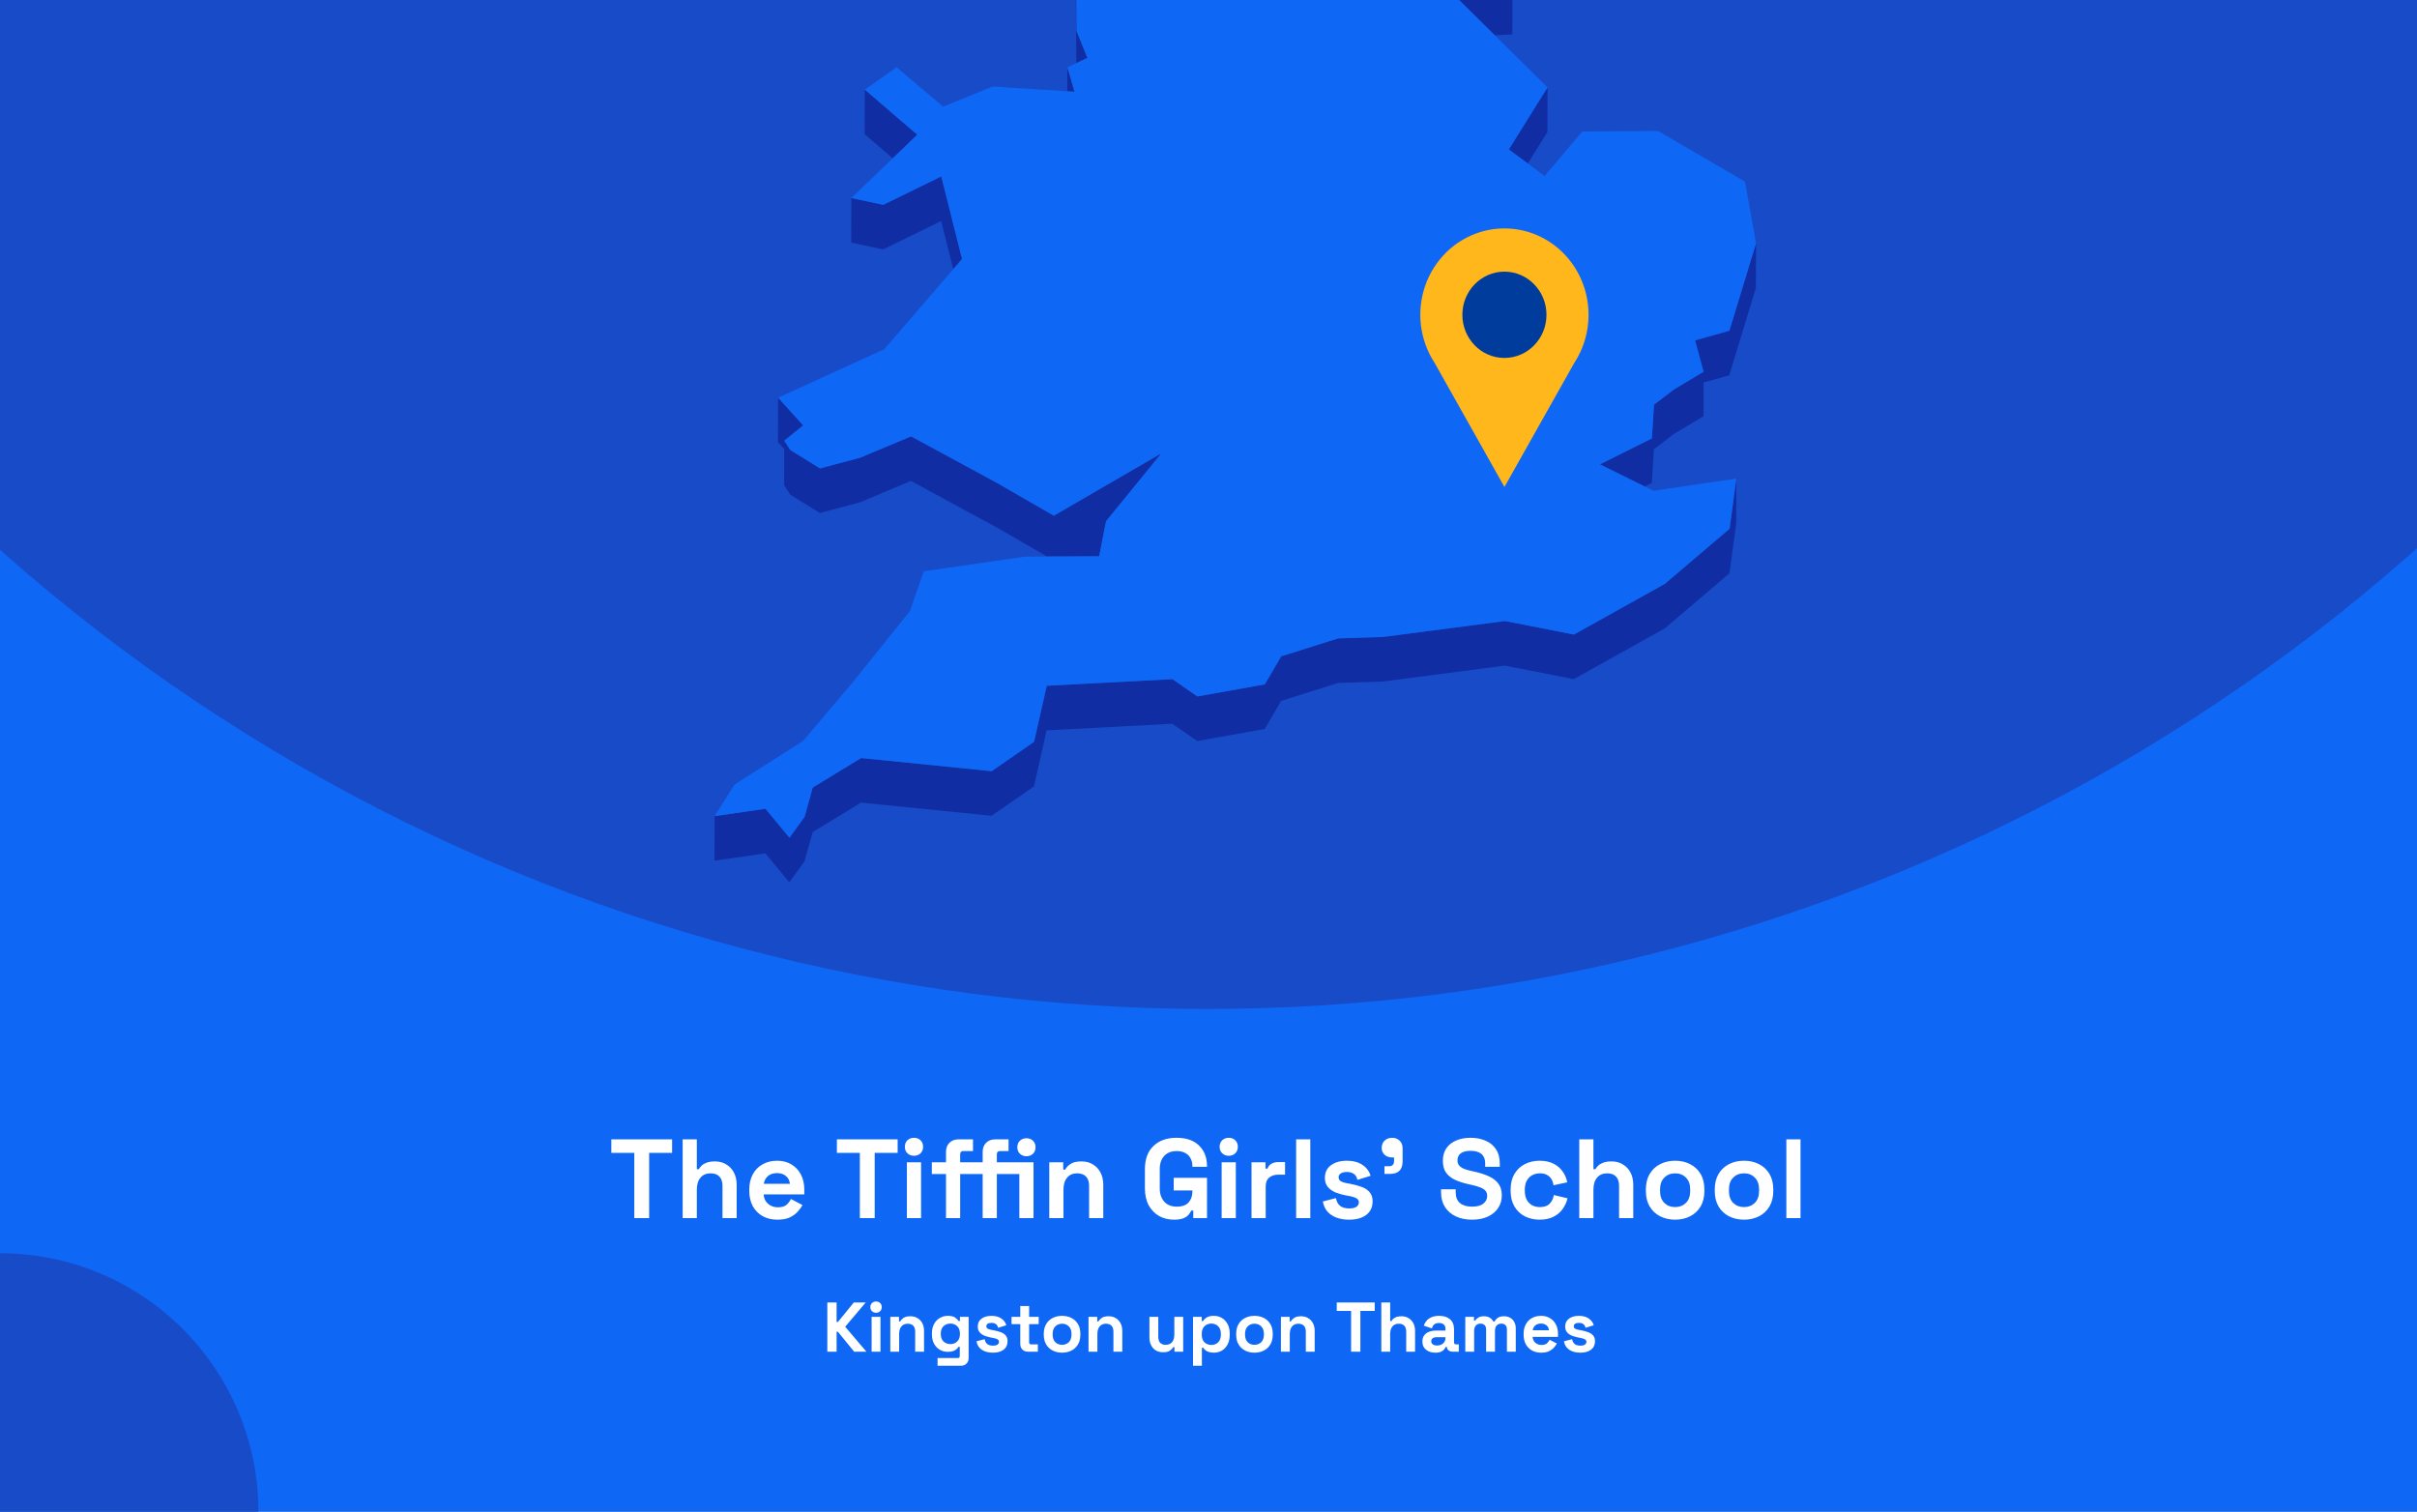 <?xml version="1.0" encoding="utf-8"?>
<svg xmlns="http://www.w3.org/2000/svg" fill="none" height="860" viewBox="0 0 1375 860" width="1375">
<rect x="0" y="0" width="1375" height="860" fill="#808080" stroke="none"/>
<g clip-path="url(#clip0_1721_2038)">
<rect fill="#0F67F5" height="860" width="1375"/>
<circle cx="687" cy="-460" fill="#184BC8" r="1034"/>
<g clip-path="url(#clip1_1721_2038)">
<path d="M850.396 20.082L860.361 19.601L860.405 -5.766L844.233 -5.023L815.867 -14.076L844.19 13.959L850.396 20.082Z" fill="#102DA3"/>
<path d="M599.119 -53.7L588.891 -72.2L569.748 -107.846L569.66 -82.478L588.804 -46.833L599.075 -28.332L612.144 -25.533L612.056 -0.603L612.319 35.917L612.362 35.874L618.613 32.943L612.45 17.723L612.144 -25.97L626.13 -47.926L599.119 -53.7Z" fill="#102DA3"/>
<path d="M611.316 52.185L607.208 38.32L607.164 51.923L611.316 52.185Z" fill="#102DA3"/>
<path d="M521.802 76.634L491.994 51.004L491.906 76.371L507.859 90.061L521.802 76.634Z" fill="#102DA3"/>
<path d="M869.143 92.992L880.289 75.104L880.376 49.736L858.348 85.032L869.143 92.992Z" fill="#102DA3"/>
<path d="M484.258 138.04L502.396 141.889L535.396 125.75L542.301 153.13L547.284 147.356L535.483 100.383L502.484 116.522L484.302 112.673L484.258 138.04Z" fill="#102DA3"/>
<path d="M983.835 188.164L964.297 193.631L969.149 211.476L952.365 221.535L940.958 230.195L939.734 249.44L910.188 264.179L935.669 276.775L939.69 274.763L940.87 255.563L952.278 246.859L969.105 236.8L969.149 217.599L983.747 213.532L998.914 163.759L999.001 138.392L983.835 188.164Z" fill="#102DA3"/>
<path d="M449.508 281.365L466.423 291.862L489.326 285.739L518.216 273.58L567.649 300.434L595.71 316.617L599.468 316.573H603.271L625.3 316.442L628.097 302.14L629.233 296.498L660.659 257.922L599.512 293.393L567.737 275.067L518.304 248.256L489.369 260.372L466.51 266.495L449.552 255.998L446.143 250.706L456.895 242.002L442.646 226.257L442.559 251.58L446.143 255.56L446.099 276.073L449.508 281.365Z" fill="#102DA3"/>
<path d="M947.075 332.188L895.369 361.011L856.207 353.313L786.8 362.366L761.187 363.197L728.887 373.388L719.534 389.352L681.159 396.219L666.954 386.378L595.492 390.139L588.28 422.024L564.154 438.731L489.895 431.252L462.359 448.047L457.77 464.623L449.116 476.607L435.479 460.118L406.544 464.317L406.457 489.641L435.435 485.486L449.028 501.975L457.682 489.991L462.315 473.371L489.851 456.619L564.066 464.098L588.236 447.391L595.404 415.507L666.866 411.745L681.115 421.586L719.49 414.719L728.843 398.756L761.1 388.565L786.712 387.734L856.12 378.68L895.282 386.378L946.987 357.555L983.877 326.152L987.723 297.636L987.767 272.269L983.964 300.785L947.075 332.188Z" fill="#102DA3"/>
<path d="M939.731 249.439L940.955 230.195L952.363 221.535L969.146 211.475L964.295 193.631L983.832 188.164L998.999 138.391L992.661 103.314L943.228 74.492L900.089 74.798L878.716 100.121L869.144 92.992L858.348 85.032L880.376 49.736L850.393 20.083L844.187 13.96L815.864 -14.076L844.23 -5.022L860.402 -5.766L788.197 -113.49L750.303 -126.261L717.348 -218.108L715.118 -242.644L637.8 -305.057L623.77 -300.64L605.981 -295.041L596.759 -292.155L579.887 -298.015L606.025 -318.747L642.345 -333.53L627.092 -347.176L616.558 -356.535L672.591 -441.079L677.137 -466.271L694.532 -486.259L661.315 -515.869L570.315 -511.276L545.752 -498.855L519.877 -485.778L548.593 -528.334L545.97 -530.302L531.634 -540.842L595.229 -606.142L593.131 -618.082L597.764 -634.002L574.162 -633.827L499.509 -605.529L492.647 -623.374L478.617 -605.398L470.4 -626.523L458.949 -623.155L437.182 -549.459L452.83 -529.69L437.139 -529.602L421.142 -529.471L408.073 -467.146L421.011 -450.001L417.864 -428.745L414.586 -406.876L379.008 -387.457L382.592 -356.36L380.144 -351.462L369.305 -329.768L381.455 -325.176L446.448 -382.602L449.202 -373.986L446.405 -369.481L429.84 -342.627L419.219 -325.438L423.415 -303.614L421.404 -288.175L411.264 -208.792L422.715 -208.88L437.794 -271.248L445.181 -274.616L464.806 -262.151L494.09 -227.249L484.518 -213.21L467.384 -187.973L463.538 -158.801L450.688 -158.713L474.29 -119.132L481.327 -123.112L483.862 -144.368L511.66 -123.33L530.411 -140.038L568.786 -150.885L604.407 -164.355L584.171 -131.378L569.747 -107.847L588.891 -72.202L599.119 -53.701L626.13 -47.928L612.144 -25.972L612.45 17.721L618.612 32.942L612.362 35.872L612.318 35.916L607.205 38.321L611.313 52.186L607.161 51.923L564.765 49.212L536.53 60.671L510.087 38.278L491.992 51.005L521.8 76.635L507.857 90.062L484.299 112.674L502.481 116.523L535.481 100.384L547.282 147.357L542.299 153.13L503.05 198.661L442.646 226.258L456.895 242.004L446.142 250.707L449.552 256L466.51 266.496L489.369 260.373L518.304 248.258L567.737 275.069L599.512 293.395L660.659 257.924L629.233 296.5L628.097 302.142L625.3 316.444L603.271 316.575H599.468L595.71 316.619L582.86 316.706L525.559 325.016L517.648 347.628L485.567 387.604L456.807 421.587L417.864 446.342L406.543 464.318L435.478 460.12L449.115 476.608L457.769 464.624L462.358 448.048L489.894 431.253L564.153 438.732L588.279 422.025L595.491 390.141L666.953 386.379L681.158 396.22L719.533 389.353L728.886 373.389L761.186 363.199L786.799 362.368L856.206 353.314L895.368 361.012L947.074 332.189L983.963 300.786L987.766 272.27L940.605 279.224L935.667 276.775L910.185 264.178L939.731 249.439Z" fill="#0F67F5"/>
</g>
<g clip-path="url(#clip2_1721_2038)">
<path d="M903.699 179.106C903.707 171.429 901.961 163.856 898.601 156.996C895.241 150.137 890.36 144.181 884.35 139.608C878.34 135.034 871.369 131.971 863.996 130.663C856.623 129.355 849.054 129.839 841.897 132.077C834.739 134.315 828.193 138.243 822.783 143.547C817.374 148.851 813.251 155.383 810.747 162.618C808.244 169.853 807.428 177.589 808.366 185.206C809.304 192.823 811.969 200.109 816.148 206.477L836.008 241.76L855.856 277.056L875.716 241.76L895.551 206.527C900.878 198.428 903.716 188.877 903.699 179.106Z" fill="#FFB71B"/>
<path d="M855.843 203.639C869.055 203.639 879.765 192.649 879.765 179.092C879.765 165.536 869.055 154.546 855.843 154.546C842.632 154.546 831.922 165.536 831.922 179.092C831.922 192.649 842.632 203.639 855.843 203.639Z" fill="#003C9C"/>
</g>
<circle cx="147" cy="147" fill="#184BC8" r="147" transform="matrix(-1 0 0 1 147 713)"/>
<path d="M360.842 693V655.88H347.786V648.2H382.346V655.88H369.29V693H360.842ZM388.355 693V648.2H396.419V665.16H397.571C397.912 664.477 398.446 663.795 399.171 663.112C399.896 662.429 400.856 661.875 402.051 661.448C403.288 660.979 404.846 660.744 406.723 660.744C409.198 660.744 411.352 661.32 413.187 662.472C415.064 663.581 416.515 665.139 417.539 667.144C418.563 669.107 419.075 671.411 419.075 674.056V693H411.011V674.696C411.011 672.307 410.414 670.515 409.219 669.32C408.067 668.125 406.403 667.528 404.227 667.528C401.752 667.528 399.832 668.36 398.467 670.024C397.102 671.645 396.419 673.928 396.419 676.872V693H388.355ZM442.257 693.896C439.099 693.896 436.305 693.235 433.873 691.912C431.483 690.547 429.606 688.648 428.241 686.216C426.918 683.741 426.257 680.84 426.257 677.512V676.744C426.257 673.416 426.918 670.536 428.241 668.104C429.563 665.629 431.419 663.731 433.809 662.408C436.198 661.043 438.971 660.36 442.128 660.36C445.243 660.36 447.953 661.064 450.257 662.472C452.561 663.837 454.353 665.757 455.632 668.232C456.913 670.664 457.553 673.501 457.553 676.744V679.496H434.449C434.534 681.672 435.345 683.443 436.881 684.808C438.417 686.173 440.294 686.856 442.513 686.856C444.774 686.856 446.438 686.365 447.505 685.384C448.571 684.403 449.382 683.315 449.937 682.12L456.529 685.576C455.931 686.685 455.057 687.901 453.905 689.224C452.795 690.504 451.302 691.613 449.425 692.552C447.547 693.448 445.158 693.896 442.257 693.896ZM434.513 673.48H449.361C449.19 671.645 448.443 670.173 447.121 669.064C445.841 667.955 444.155 667.4 442.065 667.4C439.889 667.4 438.161 667.955 436.881 669.064C435.601 670.173 434.811 671.645 434.513 673.48ZM489.155 693V655.88H476.099V648.2H510.659V655.88H497.603V693H489.155ZM515.918 693V661.256H523.982V693H515.918ZM519.95 657.544C518.499 657.544 517.262 657.075 516.238 656.136C515.256 655.197 514.766 653.96 514.766 652.424C514.766 650.888 515.256 649.651 516.238 648.712C517.262 647.773 518.499 647.304 519.95 647.304C521.443 647.304 522.68 647.773 523.662 648.712C524.643 649.651 525.134 650.888 525.134 652.424C525.134 653.96 524.643 655.197 523.662 656.136C522.68 657.075 521.443 657.544 519.95 657.544ZM559.03 693V667.912H552.63V661.256H559.03V655.368C559.03 653.192 559.67 651.464 560.95 650.184C562.272 648.861 563.979 648.2 566.069 648.2H573.75V654.856H568.886C567.691 654.856 567.094 655.496 567.094 656.776V661.256H579.894V667.912H567.094V693H559.03ZM538.166 693V667.912H530.102V661.256H538.166V655.368C538.166 653.192 538.806 651.464 540.086 650.184C541.408 648.861 543.115 648.2 545.206 648.2H553.526V654.856H548.022C546.827 654.856 546.23 655.496 546.23 656.776V661.256H552.63V667.912H546.23V693H538.166ZM579.894 693V661.256H587.958V693H579.894ZM583.926 657.8C582.475 657.8 581.238 657.331 580.214 656.392C579.232 655.453 578.742 654.216 578.742 652.68C578.742 651.144 579.232 649.907 580.214 648.968C581.238 648.029 582.475 647.56 583.926 647.56C585.419 647.56 586.656 648.029 587.638 648.968C588.619 649.907 589.11 651.144 589.11 652.68C589.11 654.216 588.619 655.453 587.638 656.392C586.656 657.331 585.419 657.8 583.926 657.8ZM596.918 693V661.256H604.854V665.416H606.006C606.518 664.307 607.478 663.261 608.885 662.28C610.294 661.256 612.427 660.744 615.286 660.744C617.76 660.744 619.915 661.32 621.75 662.472C623.627 663.581 625.078 665.139 626.102 667.144C627.126 669.107 627.638 671.411 627.638 674.056V693H619.574V674.696C619.574 672.307 618.976 670.515 617.782 669.32C616.63 668.125 614.966 667.528 612.79 667.528C610.315 667.528 608.395 668.36 607.03 670.024C605.664 671.645 604.982 673.928 604.982 676.872V693H596.918ZM667.837 693.896C664.765 693.896 661.97 693.213 659.453 691.848C656.978 690.44 654.994 688.413 653.501 685.768C652.05 683.08 651.325 679.816 651.325 675.976V665.224C651.325 659.464 652.946 655.048 656.189 651.976C659.432 648.861 663.826 647.304 669.373 647.304C674.877 647.304 679.122 648.776 682.109 651.72C685.138 654.621 686.653 658.568 686.653 663.56V663.816H678.333V663.304C678.333 661.725 677.992 660.296 677.309 659.016C676.669 657.736 675.688 656.733 674.365 656.008C673.042 655.24 671.378 654.856 669.373 654.856C666.386 654.856 664.04 655.773 662.333 657.608C660.626 659.443 659.773 661.939 659.773 665.096V676.104C659.773 679.219 660.626 681.736 662.333 683.656C664.04 685.533 666.429 686.472 669.501 686.472C672.573 686.472 674.813 685.661 676.221 684.04C677.629 682.419 678.333 680.371 678.333 677.896V677.256H667.709V670.088H686.653V693H678.845V688.712H677.693C677.394 689.437 676.904 690.205 676.221 691.016C675.581 691.827 674.6 692.509 673.277 693.064C671.954 693.619 670.141 693.896 667.837 693.896ZM694.98 693V661.256H703.044V693H694.98ZM699.012 657.544C697.561 657.544 696.324 657.075 695.3 656.136C694.319 655.197 693.828 653.96 693.828 652.424C693.828 650.888 694.319 649.651 695.3 648.712C696.324 647.773 697.561 647.304 699.012 647.304C700.505 647.304 701.743 647.773 702.724 648.712C703.705 649.651 704.196 650.888 704.196 652.424C704.196 653.96 703.705 655.197 702.724 656.136C701.743 657.075 700.505 657.544 699.012 657.544ZM711.98 693V661.256H719.916V664.84H721.068C721.537 663.56 722.305 662.621 723.372 662.024C724.481 661.427 725.761 661.128 727.212 661.128H731.052V668.296H727.084C725.036 668.296 723.351 668.851 722.028 669.96C720.705 671.027 720.044 672.691 720.044 674.952V693H711.98ZM737.355 693V648.2H745.419V693H737.355ZM767.539 693.896C763.4 693.896 760.008 693 757.363 691.208C754.718 689.416 753.118 686.856 752.563 683.528L759.987 681.608C760.286 683.101 760.776 684.275 761.459 685.128C762.184 685.981 763.059 686.6 764.083 686.984C765.15 687.325 766.302 687.496 767.539 687.496C769.416 687.496 770.803 687.176 771.699 686.536C772.595 685.853 773.043 685.021 773.043 684.04C773.043 683.059 772.616 682.312 771.763 681.8C770.91 681.245 769.544 680.797 767.667 680.456L765.875 680.136C763.656 679.709 761.63 679.133 759.795 678.408C757.96 677.64 756.488 676.595 755.379 675.272C754.27 673.949 753.715 672.243 753.715 670.152C753.715 666.995 754.867 664.584 757.171 662.92C759.475 661.213 762.504 660.36 766.259 660.36C769.8 660.36 772.744 661.149 775.091 662.728C777.438 664.307 778.974 666.376 779.699 668.936L772.211 671.24C771.87 669.619 771.166 668.467 770.099 667.784C769.075 667.101 767.795 666.76 766.259 666.76C764.723 666.76 763.55 667.037 762.739 667.592C761.928 668.104 761.523 668.829 761.523 669.768C761.523 670.792 761.95 671.56 762.803 672.072C763.656 672.541 764.808 672.904 766.259 673.16L768.051 673.48C770.44 673.907 772.595 674.483 774.515 675.208C776.478 675.891 778.014 676.893 779.123 678.216C780.275 679.496 780.851 681.245 780.851 683.464C780.851 686.792 779.635 689.373 777.203 691.208C774.814 693 771.592 693.896 767.539 693.896ZM787.619 667.848V663.496H790.115C792.077 663.496 793.059 662.515 793.059 660.552V658.504H791.97C790.264 658.504 788.835 657.992 787.683 656.968C786.573 655.944 786.019 654.643 786.019 653.064C786.019 651.357 786.573 649.971 787.683 648.904C788.835 647.837 790.264 647.304 791.97 647.304C793.72 647.304 795.149 647.859 796.259 648.968C797.368 650.035 797.923 651.485 797.923 653.32V660.68C797.923 665.459 795.533 667.848 790.755 667.848H787.619ZM837.401 693.896C833.945 693.896 830.894 693.277 828.249 692.04C825.604 690.803 823.534 689.032 822.041 686.728C820.548 684.424 819.801 681.651 819.801 678.408V676.616H828.121V678.408C828.121 681.096 828.953 683.123 830.617 684.488C832.281 685.811 834.542 686.472 837.401 686.472C840.302 686.472 842.457 685.896 843.865 684.744C845.316 683.592 846.041 682.12 846.041 680.328C846.041 679.091 845.678 678.088 844.953 677.32C844.27 676.552 843.246 675.933 841.881 675.464C840.558 674.952 838.937 674.483 837.017 674.056L835.545 673.736C832.473 673.053 829.828 672.2 827.609 671.176C825.433 670.109 823.748 668.723 822.553 667.016C821.401 665.309 820.825 663.091 820.825 660.36C820.825 657.629 821.465 655.304 822.745 653.384C824.068 651.421 825.902 649.928 828.249 648.904C830.638 647.837 833.433 647.304 836.633 647.304C839.833 647.304 842.67 647.859 845.145 648.968C847.662 650.035 849.625 651.656 851.033 653.832C852.484 655.965 853.209 658.653 853.209 661.896V663.816H844.889V661.896C844.889 660.189 844.548 658.824 843.865 657.8C843.225 656.733 842.286 655.965 841.049 655.496C839.812 654.984 838.34 654.728 836.633 654.728C834.073 654.728 832.174 655.219 830.937 656.2C829.742 657.139 829.145 658.44 829.145 660.104C829.145 661.213 829.422 662.152 829.977 662.92C830.574 663.688 831.449 664.328 832.601 664.84C833.753 665.352 835.225 665.8 837.017 666.184L838.489 666.504C841.689 667.187 844.462 668.061 846.809 669.128C849.198 670.195 851.054 671.603 852.377 673.352C853.7 675.101 854.361 677.341 854.361 680.072C854.361 682.803 853.657 685.213 852.249 687.304C850.884 689.352 848.921 690.973 846.361 692.168C843.844 693.32 840.857 693.896 837.401 693.896ZM875.83 693.896C872.758 693.896 869.963 693.256 867.446 691.976C864.971 690.696 863.008 688.84 861.558 686.408C860.107 683.976 859.382 681.032 859.382 677.576V676.68C859.382 673.224 860.107 670.28 861.558 667.848C863.008 665.416 864.971 663.56 867.446 662.28C869.963 661 872.758 660.36 875.83 660.36C878.859 660.36 881.462 660.893 883.638 661.96C885.814 663.027 887.563 664.499 888.886 666.376C890.251 668.211 891.147 670.301 891.574 672.648L883.766 674.312C883.595 673.032 883.211 671.88 882.614 670.856C882.016 669.832 881.163 669.021 880.054 668.424C878.987 667.827 877.643 667.528 876.022 667.528C874.4 667.528 872.928 667.891 871.606 668.616C870.326 669.299 869.302 670.344 868.534 671.752C867.808 673.117 867.446 674.803 867.446 676.808V677.448C867.446 679.453 867.808 681.16 868.534 682.568C869.302 683.933 870.326 684.979 871.606 685.704C872.928 686.387 874.4 686.728 876.022 686.728C878.454 686.728 880.288 686.109 881.526 684.872C882.806 683.592 883.616 681.928 883.958 679.88L891.766 681.736C891.211 683.997 890.251 686.067 888.886 687.944C887.563 689.779 885.814 691.229 883.638 692.296C881.462 693.363 878.859 693.896 875.83 693.896ZM898.418 693V648.2H906.482V665.16H907.634C907.975 664.477 908.508 663.795 909.234 663.112C909.959 662.429 910.919 661.875 912.114 661.448C913.351 660.979 914.908 660.744 916.786 660.744C919.26 660.744 921.415 661.32 923.25 662.472C925.127 663.581 926.578 665.139 927.602 667.144C928.626 669.107 929.138 671.411 929.138 674.056V693H921.074V674.696C921.074 672.307 920.476 670.515 919.282 669.32C918.13 668.125 916.466 667.528 914.29 667.528C911.815 667.528 909.895 668.36 908.53 670.024C907.164 671.645 906.482 673.928 906.482 676.872V693H898.418ZM952.959 693.896C949.802 693.896 946.964 693.256 944.447 691.976C941.93 690.696 939.946 688.84 938.495 686.408C937.044 683.976 936.319 681.053 936.319 677.64V676.616C936.319 673.203 937.044 670.28 938.495 667.848C939.946 665.416 941.93 663.56 944.447 662.28C946.964 661 949.802 660.36 952.959 660.36C956.116 660.36 958.954 661 961.471 662.28C963.988 663.56 965.972 665.416 967.423 667.848C968.874 670.28 969.599 673.203 969.599 676.616V677.64C969.599 681.053 968.874 683.976 967.423 686.408C965.972 688.84 963.988 690.696 961.471 691.976C958.954 693.256 956.116 693.896 952.959 693.896ZM952.959 686.728C955.434 686.728 957.482 685.939 959.103 684.36C960.724 682.739 961.535 680.435 961.535 677.448V676.808C961.535 673.821 960.724 671.539 959.103 669.96C957.524 668.339 955.476 667.528 952.959 667.528C950.484 667.528 948.436 668.339 946.815 669.96C945.194 671.539 944.383 673.821 944.383 676.808V677.448C944.383 680.435 945.194 682.739 946.815 684.36C948.436 685.939 950.484 686.728 952.959 686.728ZM992.147 693.896C988.989 693.896 986.152 693.256 983.635 691.976C981.117 690.696 979.133 688.84 977.683 686.408C976.232 683.976 975.507 681.053 975.507 677.64V676.616C975.507 673.203 976.232 670.28 977.683 667.848C979.133 665.416 981.117 663.56 983.635 662.28C986.152 661 988.989 660.36 992.147 660.36C995.304 660.36 998.141 661 1000.66 662.28C1003.18 663.56 1005.16 665.416 1006.61 667.848C1008.06 670.28 1008.79 673.203 1008.79 676.616V677.64C1008.79 681.053 1008.06 683.976 1006.61 686.408C1005.16 688.84 1003.18 690.696 1000.66 691.976C998.141 693.256 995.304 693.896 992.147 693.896ZM992.147 686.728C994.621 686.728 996.669 685.939 998.291 684.36C999.912 682.739 1000.72 680.435 1000.72 677.448V676.808C1000.72 673.821 999.912 671.539 998.291 669.96C996.712 668.339 994.664 667.528 992.147 667.528C989.672 667.528 987.624 668.339 986.003 669.96C984.381 671.539 983.571 673.821 983.571 676.808V677.448C983.571 680.435 984.381 682.739 986.003 684.36C987.624 685.939 989.672 686.728 992.147 686.728ZM1016.23 693V648.2H1024.29V693H1016.23Z" fill="white"/>
<path d="M470.652 769V741H475.932V752.12H476.652L485.732 741H492.492L480.812 754.8L492.892 769H485.932L476.652 757.64H475.932V769H470.652ZM495.851 769V749.16H500.891V769H495.851ZM498.371 746.84C497.464 746.84 496.691 746.547 496.051 745.96C495.437 745.373 495.131 744.6 495.131 743.64C495.131 742.68 495.437 741.907 496.051 741.32C496.691 740.733 497.464 740.44 498.371 740.44C499.304 740.44 500.077 740.733 500.691 741.32C501.304 741.907 501.611 742.68 501.611 743.64C501.611 744.6 501.304 745.373 500.691 745.96C500.077 746.547 499.304 746.84 498.371 746.84ZM506.476 769V749.16H511.436V751.76H512.156C512.476 751.067 513.076 750.413 513.956 749.8C514.836 749.16 516.169 748.84 517.956 748.84C519.502 748.84 520.849 749.2 521.996 749.92C523.169 750.613 524.076 751.587 524.716 752.84C525.356 754.067 525.676 755.507 525.676 757.16V769H520.636V757.56C520.636 756.067 520.262 754.947 519.516 754.2C518.796 753.453 517.756 753.08 516.396 753.08C514.849 753.08 513.649 753.6 512.796 754.64C511.942 755.653 511.516 757.08 511.516 758.92V769H506.476ZM530.164 759.16V758.52C530.164 756.44 530.578 754.667 531.404 753.2C532.231 751.707 533.324 750.573 534.684 749.8C536.071 749 537.578 748.6 539.204 748.6C541.018 748.6 542.391 748.92 543.324 749.56C544.258 750.2 544.938 750.867 545.364 751.56H546.084V749.16H551.044V772.52C551.044 773.88 550.644 774.96 549.844 775.76C549.044 776.587 547.978 777 546.644 777H533.364V772.6H544.884C545.631 772.6 546.004 772.2 546.004 771.4V766.24H545.284C545.018 766.667 544.644 767.107 544.164 767.56C543.684 767.987 543.044 768.347 542.244 768.64C541.444 768.933 540.431 769.08 539.204 769.08C537.578 769.08 536.071 768.693 534.684 767.92C533.324 767.12 532.231 765.987 531.404 764.52C530.578 763.027 530.164 761.24 530.164 759.16ZM540.644 764.68C542.191 764.68 543.484 764.187 544.524 763.2C545.564 762.213 546.084 760.827 546.084 759.04V758.64C546.084 756.827 545.564 755.44 544.524 754.48C543.511 753.493 542.218 753 540.644 753C539.098 753 537.804 753.493 536.764 754.48C535.724 755.44 535.204 756.827 535.204 758.64V759.04C535.204 760.827 535.724 762.213 536.764 763.2C537.804 764.187 539.098 764.68 540.644 764.68ZM564.872 769.56C562.285 769.56 560.165 769 558.512 767.88C556.859 766.76 555.859 765.16 555.512 763.08L560.152 761.88C560.339 762.813 560.645 763.547 561.072 764.08C561.525 764.613 562.072 765 562.712 765.24C563.379 765.453 564.099 765.56 564.872 765.56C566.045 765.56 566.912 765.36 567.472 764.96C568.032 764.533 568.312 764.013 568.312 763.4C568.312 762.787 568.045 762.32 567.512 762C566.979 761.653 566.125 761.373 564.952 761.16L563.832 760.96C562.445 760.693 561.179 760.333 560.032 759.88C558.885 759.4 557.965 758.747 557.272 757.92C556.579 757.093 556.232 756.027 556.232 754.72C556.232 752.747 556.952 751.24 558.392 750.2C559.832 749.133 561.725 748.6 564.072 748.6C566.285 748.6 568.125 749.093 569.592 750.08C571.059 751.067 572.019 752.36 572.472 753.96L567.792 755.4C567.579 754.387 567.139 753.667 566.472 753.24C565.832 752.813 565.032 752.6 564.072 752.6C563.112 752.6 562.379 752.773 561.872 753.12C561.365 753.44 561.112 753.893 561.112 754.48C561.112 755.12 561.379 755.6 561.912 755.92C562.445 756.213 563.165 756.44 564.072 756.6L565.192 756.8C566.685 757.067 568.032 757.427 569.232 757.88C570.459 758.307 571.419 758.933 572.112 759.76C572.832 760.56 573.192 761.653 573.192 763.04C573.192 765.12 572.432 766.733 570.912 767.88C569.419 769 567.405 769.56 564.872 769.56ZM584.818 769C583.511 769 582.445 768.6 581.618 767.8C580.818 766.973 580.418 765.88 580.418 764.52V753.32H575.458V749.16H580.418V743H585.458V749.16H590.898V753.32H585.458V763.64C585.458 764.44 585.831 764.84 586.578 764.84H590.418V769H584.818ZM604.197 769.56C602.224 769.56 600.45 769.16 598.877 768.36C597.304 767.56 596.064 766.4 595.157 764.88C594.25 763.36 593.797 761.533 593.797 759.4V758.76C593.797 756.627 594.25 754.8 595.157 753.28C596.064 751.76 597.304 750.6 598.877 749.8C600.45 749 602.224 748.6 604.197 748.6C606.17 748.6 607.944 749 609.517 749.8C611.09 750.6 612.33 751.76 613.237 753.28C614.144 754.8 614.597 756.627 614.597 758.76V759.4C614.597 761.533 614.144 763.36 613.237 764.88C612.33 766.4 611.09 767.56 609.517 768.36C607.944 769.16 606.17 769.56 604.197 769.56ZM604.197 765.08C605.744 765.08 607.024 764.587 608.037 763.6C609.05 762.587 609.557 761.147 609.557 759.28V758.88C609.557 757.013 609.05 755.587 608.037 754.6C607.05 753.587 605.77 753.08 604.197 753.08C602.65 753.08 601.37 753.587 600.357 754.6C599.344 755.587 598.837 757.013 598.837 758.88V759.28C598.837 761.147 599.344 762.587 600.357 763.6C601.37 764.587 602.65 765.08 604.197 765.08ZM619.249 769V749.16H624.209V751.76H624.929C625.249 751.067 625.849 750.413 626.729 749.8C627.609 749.16 628.943 748.84 630.729 748.84C632.276 748.84 633.623 749.2 634.769 749.92C635.943 750.613 636.849 751.587 637.489 752.84C638.129 754.067 638.449 755.507 638.449 757.16V769H633.409V757.56C633.409 756.067 633.036 754.947 632.289 754.2C631.569 753.453 630.529 753.08 629.169 753.08C627.623 753.08 626.423 753.6 625.569 754.64C624.716 755.653 624.289 757.08 624.289 758.92V769H619.249ZM661.614 769.32C660.067 769.32 658.707 768.973 657.534 768.28C656.387 767.56 655.494 766.573 654.854 765.32C654.214 764.067 653.894 762.627 653.894 761V749.16H658.934V760.6C658.934 762.093 659.294 763.213 660.014 763.96C660.761 764.707 661.814 765.08 663.174 765.08C664.721 765.08 665.921 764.573 666.774 763.56C667.627 762.52 668.054 761.08 668.054 759.24V749.16H673.094V769H668.134V766.4H667.414C667.094 767.067 666.494 767.72 665.614 768.36C664.734 769 663.401 769.32 661.614 769.32ZM678.702 777V749.16H683.662V751.56H684.382C684.836 750.787 685.542 750.107 686.502 749.52C687.462 748.907 688.836 748.6 690.622 748.6C692.222 748.6 693.702 749 695.062 749.8C696.422 750.573 697.516 751.72 698.342 753.24C699.169 754.76 699.582 756.6 699.582 758.76V759.4C699.582 761.56 699.169 763.4 698.342 764.92C697.516 766.44 696.422 767.6 695.062 768.4C693.702 769.173 692.222 769.56 690.622 769.56C689.422 769.56 688.409 769.413 687.582 769.12C686.782 768.853 686.129 768.507 685.622 768.08C685.142 767.627 684.756 767.173 684.462 766.72H683.742V777H678.702ZM689.102 765.16C690.676 765.16 691.969 764.667 692.982 763.68C694.022 762.667 694.542 761.2 694.542 759.28V758.88C694.542 756.96 694.022 755.507 692.982 754.52C691.942 753.507 690.649 753 689.102 753C687.556 753 686.262 753.507 685.222 754.52C684.182 755.507 683.662 756.96 683.662 758.88V759.28C683.662 761.2 684.182 762.667 685.222 763.68C686.262 764.667 687.556 765.16 689.102 765.16ZM713.65 769.56C711.677 769.56 709.903 769.16 708.33 768.36C706.757 767.56 705.517 766.4 704.61 764.88C703.703 763.36 703.25 761.533 703.25 759.4V758.76C703.25 756.627 703.703 754.8 704.61 753.28C705.517 751.76 706.757 750.6 708.33 749.8C709.903 749 711.677 748.6 713.65 748.6C715.623 748.6 717.397 749 718.97 749.8C720.543 750.6 721.783 751.76 722.69 753.28C723.597 754.8 724.05 756.627 724.05 758.76V759.4C724.05 761.533 723.597 763.36 722.69 764.88C721.783 766.4 720.543 767.56 718.97 768.36C717.397 769.16 715.623 769.56 713.65 769.56ZM713.65 765.08C715.197 765.08 716.477 764.587 717.49 763.6C718.503 762.587 719.01 761.147 719.01 759.28V758.88C719.01 757.013 718.503 755.587 717.49 754.6C716.503 753.587 715.223 753.08 713.65 753.08C712.103 753.08 710.823 753.587 709.81 754.6C708.797 755.587 708.29 757.013 708.29 758.88V759.28C708.29 761.147 708.797 762.587 709.81 763.6C710.823 764.587 712.103 765.08 713.65 765.08ZM728.702 769V749.16H733.662V751.76H734.382C734.702 751.067 735.302 750.413 736.182 749.8C737.062 749.16 738.396 748.84 740.182 748.84C741.729 748.84 743.076 749.2 744.222 749.92C745.396 750.613 746.302 751.587 746.942 752.84C747.582 754.067 747.902 755.507 747.902 757.16V769H742.862V757.56C742.862 756.067 742.489 754.947 741.742 754.2C741.022 753.453 739.982 753.08 738.622 753.08C737.076 753.08 735.876 753.6 735.022 754.64C734.169 755.653 733.742 757.08 733.742 758.92V769H728.702ZM768.616 769V745.8H760.456V741H782.056V745.8H773.896V769H768.616ZM785.812 769V741H790.852V751.6H791.572C791.785 751.173 792.118 750.747 792.572 750.32C793.025 749.893 793.625 749.547 794.372 749.28C795.145 748.987 796.118 748.84 797.292 748.84C798.838 748.84 800.185 749.2 801.332 749.92C802.505 750.613 803.412 751.587 804.052 752.84C804.692 754.067 805.012 755.507 805.012 757.16V769H799.972V757.56C799.972 756.067 799.598 754.947 798.852 754.2C798.132 753.453 797.092 753.08 795.732 753.08C794.185 753.08 792.985 753.6 792.132 754.64C791.278 755.653 790.852 757.08 790.852 758.92V769H785.812ZM816.62 769.56C815.207 769.56 813.94 769.32 812.82 768.84C811.7 768.333 810.807 767.613 810.14 766.68C809.5 765.72 809.18 764.56 809.18 763.2C809.18 761.84 809.5 760.707 810.14 759.8C810.807 758.867 811.713 758.173 812.86 757.72C814.033 757.24 815.367 757 816.86 757H822.3V755.88C822.3 754.947 822.007 754.187 821.42 753.6C820.833 752.987 819.9 752.68 818.62 752.68C817.367 752.68 816.433 752.973 815.82 753.56C815.207 754.12 814.807 754.853 814.62 755.76L809.98 754.2C810.3 753.187 810.807 752.267 811.5 751.44C812.22 750.587 813.167 749.907 814.34 749.4C815.54 748.867 816.993 748.6 818.7 748.6C821.313 748.6 823.38 749.253 824.9 750.56C826.42 751.867 827.18 753.76 827.18 756.24V763.64C827.18 764.44 827.553 764.84 828.3 764.84H829.9V769H826.54C825.553 769 824.74 768.76 824.1 768.28C823.46 767.8 823.14 767.16 823.14 766.36V766.32H822.38C822.273 766.64 822.033 767.067 821.66 767.6C821.287 768.107 820.7 768.56 819.9 768.96C819.1 769.36 818.007 769.56 816.62 769.56ZM817.5 765.48C818.913 765.48 820.06 765.093 820.94 764.32C821.847 763.52 822.3 762.467 822.3 761.16V760.76H817.22C816.287 760.76 815.553 760.96 815.02 761.36C814.487 761.76 814.22 762.32 814.22 763.04C814.22 763.76 814.5 764.347 815.06 764.8C815.62 765.253 816.433 765.48 817.5 765.48ZM833.585 769V749.16H838.545V751.32H839.265C839.612 750.653 840.185 750.08 840.985 749.6C841.785 749.093 842.838 748.84 844.145 748.84C845.558 748.84 846.692 749.12 847.545 749.68C848.398 750.213 849.052 750.92 849.505 751.8H850.225C850.678 750.947 851.318 750.24 852.145 749.68C852.972 749.12 854.145 748.84 855.665 748.84C856.892 748.84 857.998 749.107 858.985 749.64C859.998 750.147 860.798 750.933 861.385 752C861.998 753.04 862.305 754.36 862.305 755.96V769H857.265V756.32C857.265 755.227 856.985 754.413 856.425 753.88C855.865 753.32 855.078 753.04 854.065 753.04C852.918 753.04 852.025 753.413 851.385 754.16C850.772 754.88 850.465 755.92 850.465 757.28V769H845.425V756.32C845.425 755.227 845.145 754.413 844.585 753.88C844.025 753.32 843.238 753.04 842.225 753.04C841.078 753.04 840.185 753.413 839.545 754.16C838.932 754.88 838.625 755.92 838.625 757.28V769H833.585ZM876.766 769.56C874.792 769.56 873.046 769.147 871.526 768.32C870.032 767.467 868.859 766.28 868.006 764.76C867.179 763.213 866.766 761.4 866.766 759.32V758.84C866.766 756.76 867.179 754.96 868.006 753.44C868.832 751.893 869.992 750.707 871.486 749.88C872.979 749.027 874.712 748.6 876.686 748.6C878.632 748.6 880.326 749.04 881.766 749.92C883.206 750.773 884.326 751.973 885.126 753.52C885.926 755.04 886.326 756.813 886.326 758.84V760.56H871.886C871.939 761.92 872.446 763.027 873.406 763.88C874.366 764.733 875.539 765.16 876.926 765.16C878.339 765.16 879.379 764.853 880.046 764.24C880.712 763.627 881.219 762.947 881.566 762.2L885.686 764.36C885.312 765.053 884.766 765.813 884.046 766.64C883.352 767.44 882.419 768.133 881.246 768.72C880.072 769.28 878.579 769.56 876.766 769.56ZM871.926 756.8H881.206C881.099 755.653 880.632 754.733 879.806 754.04C879.006 753.347 877.952 753 876.646 753C875.286 753 874.206 753.347 873.406 754.04C872.606 754.733 872.112 755.653 871.926 756.8ZM899.052 769.56C896.465 769.56 894.345 769 892.692 767.88C891.038 766.76 890.038 765.16 889.692 763.08L894.332 761.88C894.518 762.813 894.825 763.547 895.252 764.08C895.705 764.613 896.252 765 896.892 765.24C897.558 765.453 898.278 765.56 899.052 765.56C900.225 765.56 901.092 765.36 901.652 764.96C902.212 764.533 902.492 764.013 902.492 763.4C902.492 762.787 902.225 762.32 901.692 762C901.158 761.653 900.305 761.373 899.132 761.16L898.012 760.96C896.625 760.693 895.358 760.333 894.212 759.88C893.065 759.4 892.145 758.747 891.452 757.92C890.758 757.093 890.412 756.027 890.412 754.72C890.412 752.747 891.132 751.24 892.572 750.2C894.012 749.133 895.905 748.6 898.252 748.6C900.465 748.6 902.305 749.093 903.772 750.08C905.238 751.067 906.198 752.36 906.652 753.96L901.972 755.4C901.758 754.387 901.318 753.667 900.652 753.24C900.012 752.813 899.212 752.6 898.252 752.6C897.292 752.6 896.558 752.773 896.052 753.12C895.545 753.44 895.292 753.893 895.292 754.48C895.292 755.12 895.558 755.6 896.092 755.92C896.625 756.213 897.345 756.44 898.252 756.6L899.372 756.8C900.865 757.067 902.212 757.427 903.412 757.88C904.638 758.307 905.598 758.933 906.292 759.76C907.012 760.56 907.372 761.653 907.372 763.04C907.372 765.12 906.612 766.733 905.092 767.88C903.598 769 901.585 769.56 899.052 769.56Z" fill="white"/>
</g>
<defs>
<clipPath id="clip0_1721_2038">
<rect fill="white" height="860" width="1375"/>
</clipPath>
<clipPath id="clip1_1721_2038">
<rect fill="white" height="1135.98" transform="translate(240.5 -634)" width="758.5"/>
</clipPath>
<clipPath id="clip2_1721_2038">
<rect fill="white" height="147.092" transform="translate(808 130)" width="95.699"/>
</clipPath>
</defs>
</svg>